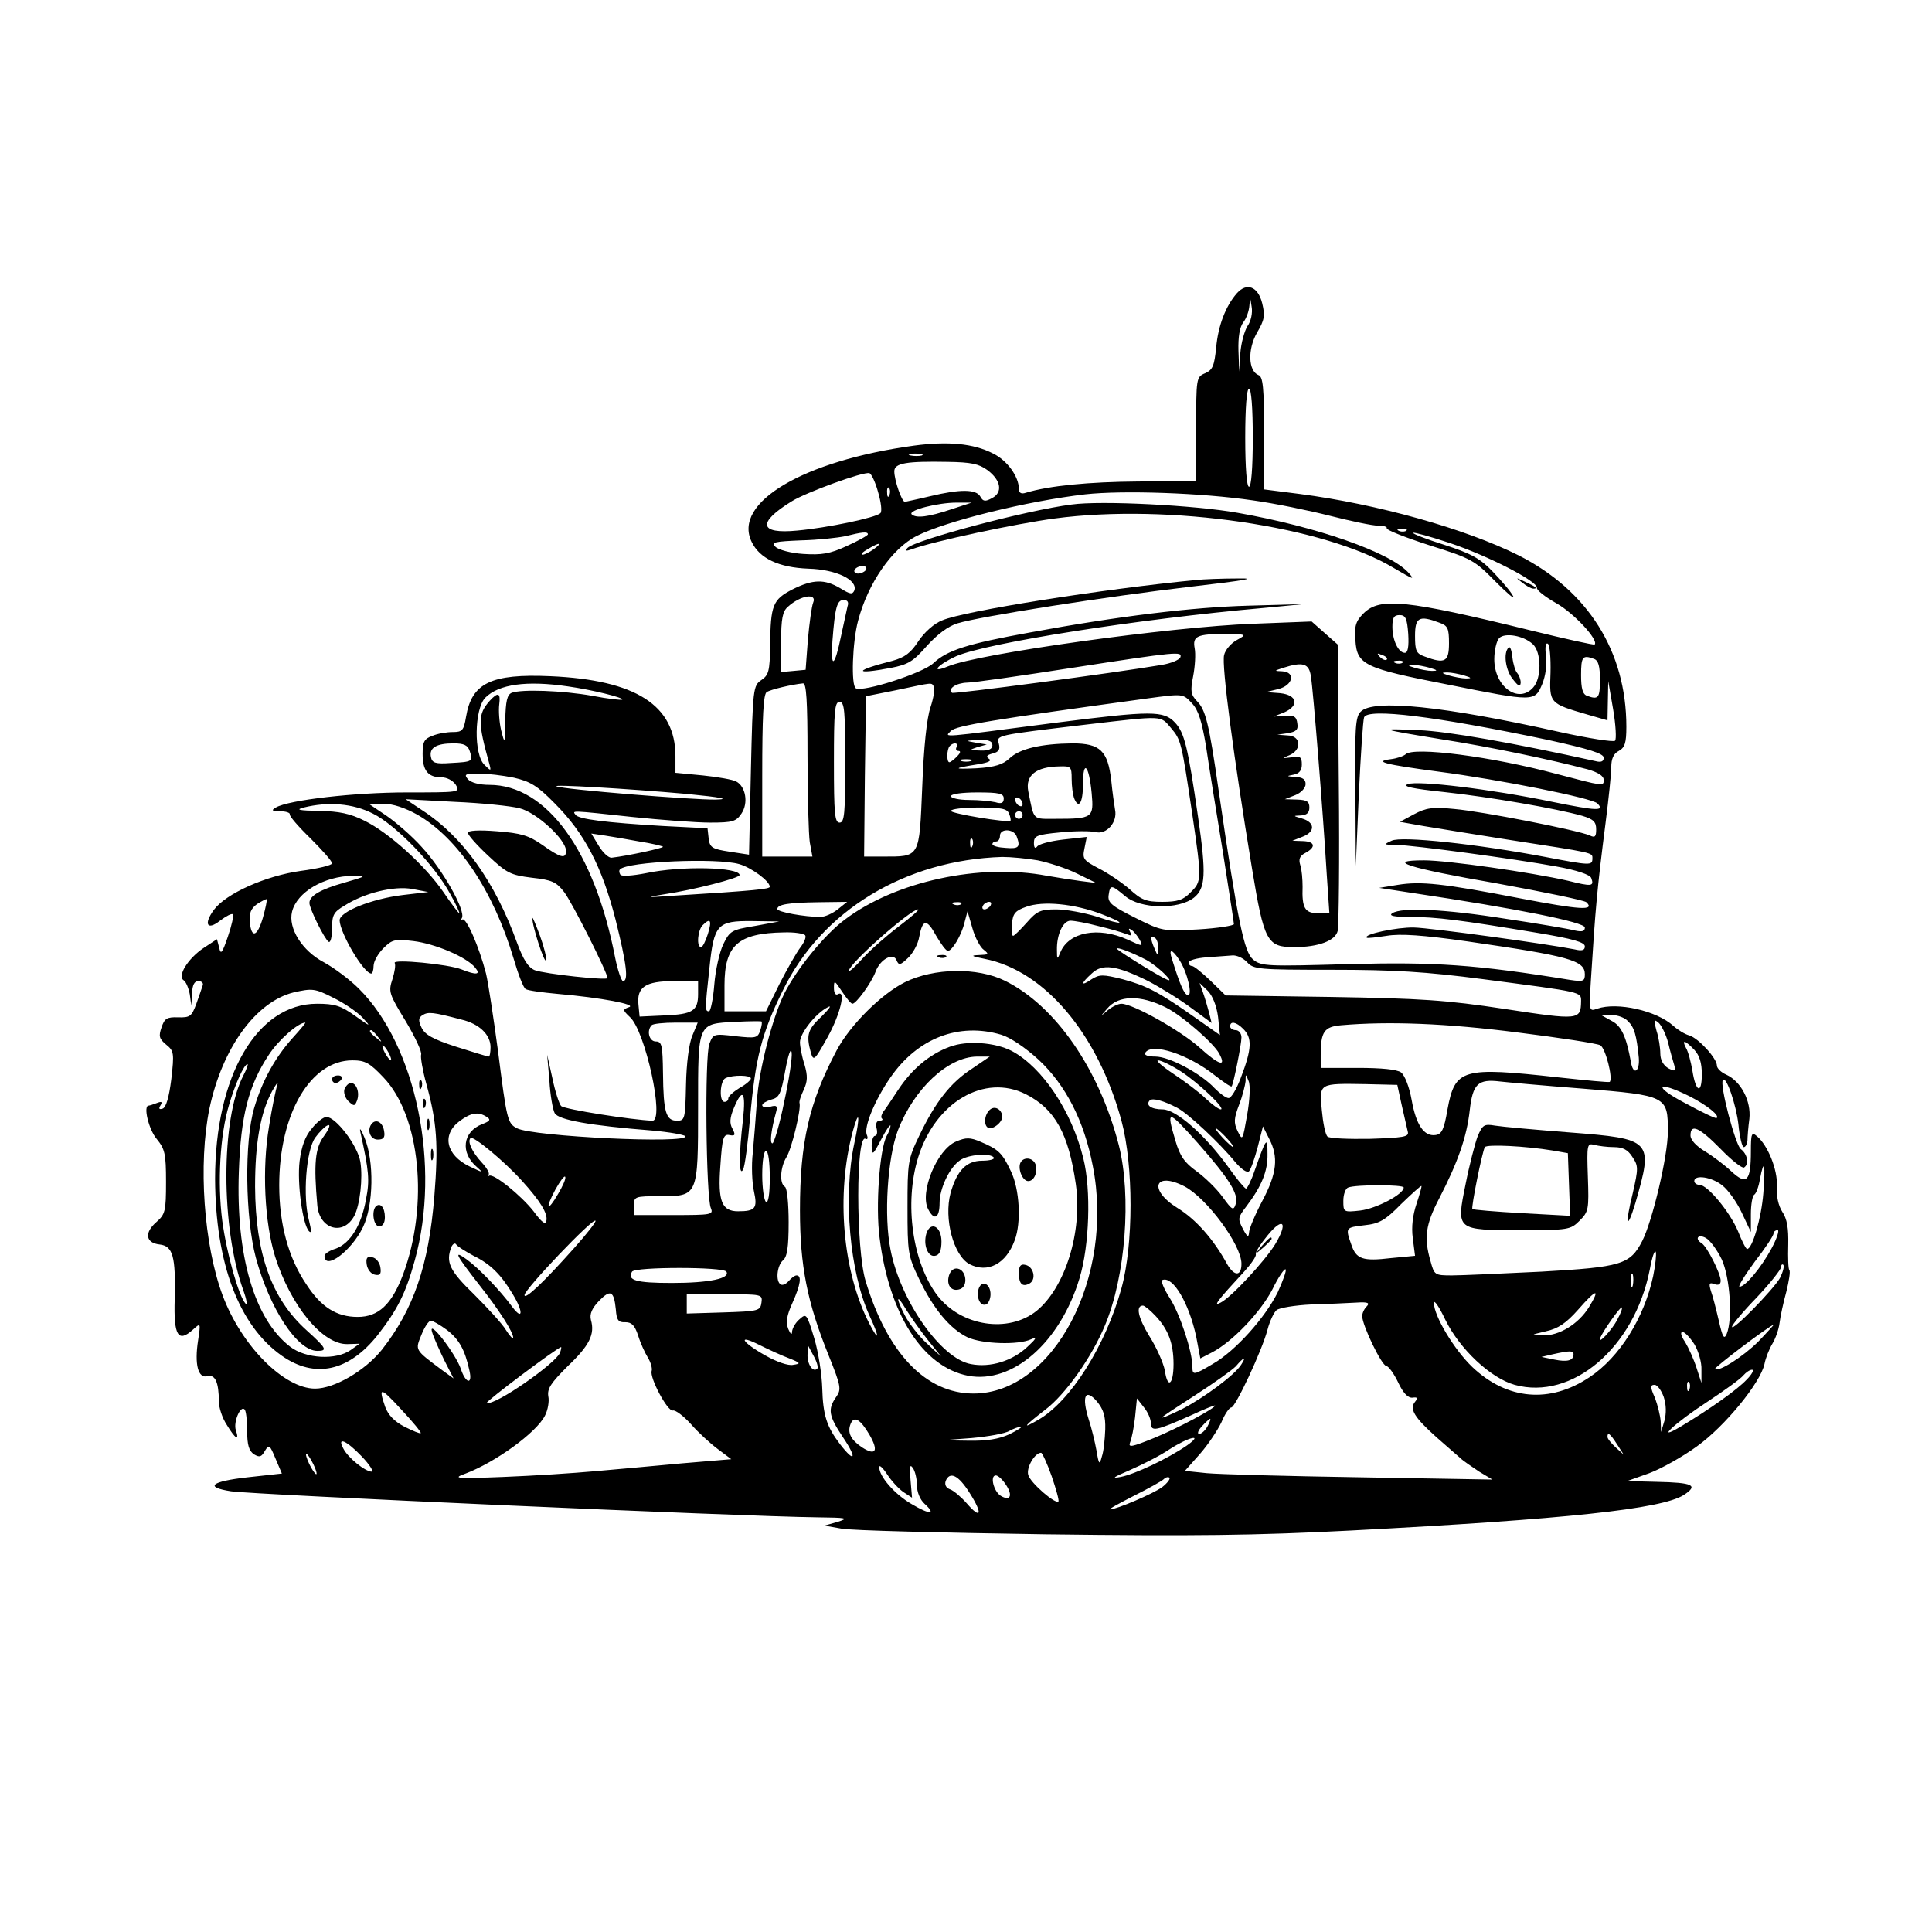 <?xml version="1.0" standalone="no"?>
<!DOCTYPE svg PUBLIC "-//W3C//DTD SVG 20010904//EN"
 "http://www.w3.org/TR/2001/REC-SVG-20010904/DTD/svg10.dtd">
<svg version="1.0" xmlns="http://www.w3.org/2000/svg"
 width="512pt" height="512pt" viewBox="0 0 512 512"
 preserveAspectRatio="xMidYMid meet">
<g transform="translate(0,512) scale(0.1,-0.1)"
fill="#000000" stroke="none">
<path d="M3278 4343 c-30 -34 -50 -87 -55 -144 -5 -48 -9 -59 -29 -68 -24 -10
-24 -13 -24 -148 l0 -138 -153 -1 c-132 -1 -236 -11 -299 -30 -12 -4 -18 0
-18 11 0 32 -31 75 -68 93 -52 27 -120 33 -210 21 -293 -40 -481 -151 -430
-255 21 -44 72 -68 150 -71 74 -2 132 -30 122 -58 -5 -11 -11 -10 -37 6 -42
25 -73 24 -127 -3 -52 -27 -58 -41 -59 -149 -1 -68 -4 -78 -23 -91 -22 -15
-23 -21 -28 -239 l-5 -224 -52 8 c-46 7 -52 11 -55 35 l-3 27 -118 6 c-151 9
-225 18 -232 30 -8 11 -16 12 150 -6 77 -8 170 -15 207 -15 60 0 69 3 83 24
19 28 11 72 -14 85 -9 5 -49 12 -88 16 l-73 7 0 44 c0 135 -105 202 -331 212
-158 7 -209 -18 -224 -108 -6 -36 -10 -40 -35 -40 -16 0 -40 -4 -54 -10 -22
-8 -26 -16 -26 -48 0 -44 14 -62 50 -62 14 0 30 -8 38 -20 12 -20 10 -20 -130
-20 -138 0 -313 -20 -347 -40 -13 -8 -11 -9 12 -10 15 0 26 -4 25 -8 -2 -4 23
-33 55 -64 31 -31 57 -60 57 -66 0 -5 -37 -14 -83 -20 -93 -13 -198 -60 -230
-103 -28 -38 -18 -56 16 -29 16 12 31 20 34 17 3 -3 -3 -30 -13 -59 -15 -44
-19 -49 -23 -30 l-6 23 -35 -23 c-42 -28 -71 -75 -53 -86 6 -4 13 -21 16 -37
l4 -30 2 33 c1 22 6 32 17 32 9 0 14 -6 11 -12 -2 -7 -10 -29 -17 -49 -12 -32
-16 -36 -48 -35 -30 1 -36 -3 -44 -27 -8 -23 -6 -30 12 -45 21 -17 22 -22 14
-92 -6 -48 -14 -75 -23 -78 -9 -3 -11 0 -6 8 6 10 4 12 -9 7 -10 -4 -20 -7
-22 -7 -15 0 0 -63 21 -88 22 -27 25 -39 25 -114 0 -78 -2 -86 -26 -107 -32
-28 -28 -55 9 -59 35 -4 43 -31 40 -145 -3 -97 9 -116 48 -81 21 19 21 19 14
-28 -10 -64 0 -102 25 -95 20 5 30 -16 30 -67 0 -16 9 -44 21 -62 23 -38 34
-44 24 -14 -7 21 12 66 23 55 4 -3 7 -29 7 -57 0 -38 5 -53 18 -62 15 -9 20
-7 29 9 11 18 13 16 28 -20 l17 -40 -91 -10 c-97 -11 -115 -26 -44 -37 59 -9
1360 -67 1551 -69 82 -1 88 -2 57 -12 l-35 -10 45 -8 c25 -5 268 -11 540 -15
396 -5 558 -3 810 10 573 30 823 57 882 94 40 26 25 33 -72 35 l-78 2 59 21
c32 12 89 44 126 71 74 53 168 168 179 218 3 16 13 41 21 54 8 13 17 38 19 55
2 17 10 54 18 83 7 28 11 54 8 57 -3 3 -4 33 -3 67 1 44 -3 69 -16 88 -10 16
-16 41 -14 68 2 43 -24 108 -53 132 -14 12 -16 7 -16 -40 0 -80 -11 -91 -52
-53 -18 17 -50 41 -70 53 -23 14 -38 30 -38 42 0 32 23 22 80 -36 29 -30 57
-52 62 -49 14 9 9 36 -9 49 -14 11 -57 173 -47 183 9 11 35 -66 41 -118 3 -33
10 -60 14 -60 5 0 9 8 10 18 0 9 2 35 5 57 5 47 -22 99 -61 117 -14 6 -25 17
-25 24 0 19 -48 72 -73 80 -12 3 -31 15 -42 25 -45 41 -149 64 -202 46 -22 -8
-22 -7 -17 75 12 191 16 238 39 418 8 63 15 129 15 147 0 22 6 36 20 43 16 9
20 21 20 64 0 200 -102 361 -285 454 -142 71 -374 136 -581 163 l-94 12 0 149
c0 122 -3 150 -15 154 -27 11 -29 68 -4 112 20 34 22 45 14 78 -11 45 -41 56
-67 27z m28 -87 c-8 -13 -17 -45 -19 -72 l-3 -49 -2 56 c-1 35 3 62 13 75 8
10 15 30 16 44 2 24 2 23 6 -3 3 -16 -2 -39 -11 -51z m14 -296 c0 -80 -4 -130
-10 -130 -6 0 -10 50 -10 130 0 80 4 130 10 130 6 0 10 -50 10 -130z m-877
-47 c-7 -2 -21 -2 -30 0 -10 3 -4 5 12 5 17 0 24 -2 18 -5z m174 -39 c36 -27
41 -59 12 -74 -18 -10 -24 -9 -31 4 -11 20 -54 20 -133 1 -33 -8 -63 -14 -67
-15 -8 0 -28 57 -28 81 0 22 33 27 142 25 61 -1 82 -5 105 -22z m-290 -58 c8
-27 11 -52 6 -56 -12 -12 -142 -39 -220 -46 -102 -10 -107 21 -14 78 37 23
190 79 205 74 5 -1 16 -24 23 -50z m30 -8 c-3 -8 -6 -5 -6 6 -1 11 2 17 5 13
3 -3 4 -12 1 -19z m963 -14 c58 -8 150 -27 205 -41 55 -14 112 -26 127 -26 15
0 25 -3 23 -7 -2 -4 48 -24 113 -45 112 -35 120 -40 175 -96 32 -32 53 -50 47
-39 -6 12 -30 40 -53 64 -34 36 -58 49 -129 72 -48 15 -86 30 -83 32 2 2 46
-10 97 -27 102 -34 234 -102 231 -119 -1 -6 22 -24 52 -41 46 -26 112 -97 101
-109 -2 -2 -78 15 -168 37 -334 82 -401 88 -444 46 -21 -21 -25 -33 -22 -72 4
-65 24 -74 244 -117 230 -46 231 -46 251 1 9 22 13 52 10 75 -3 23 -1 36 5 32
5 -3 8 -38 7 -77 -3 -81 -4 -81 99 -111 l52 -15 1 52 1 52 13 -75 c7 -41 9
-79 5 -83 -4 -4 -69 6 -146 23 -309 69 -495 88 -528 54 -14 -13 -16 -45 -14
-212 l1 -197 8 190 c5 104 11 196 14 204 10 25 188 3 488 -60 109 -24 147 -36
147 -47 0 -10 -7 -13 -22 -9 -217 48 -391 79 -468 82 -113 5 -106 3 65 -25
122 -19 285 -53 383 -79 27 -8 42 -17 42 -28 0 -17 0 -17 -125 16 -171 46
-379 73 -400 52 -6 -5 -23 -11 -40 -13 -46 -6 -15 -14 128 -33 161 -21 406
-70 420 -84 21 -21 -1 -20 -119 4 -164 34 -356 57 -383 47 -16 -6 11 -12 96
-21 121 -13 299 -44 366 -63 30 -9 37 -16 37 -36 0 -19 -3 -23 -17 -16 -32 14
-287 64 -358 70 -59 6 -76 3 -108 -14 l-37 -20 62 -11 c35 -6 135 -22 223 -36
232 -36 225 -34 225 -50 0 -19 -5 -19 -125 4 -180 34 -381 56 -407 43 -22 -10
-21 -11 12 -11 47 -1 313 -37 423 -57 56 -10 91 -22 94 -31 8 -22 2 -23 -62
-7 -97 22 -319 54 -381 54 -106 0 -44 -20 192 -61 126 -23 233 -45 238 -50 24
-23 -17 -20 -174 10 -207 40 -264 46 -326 36 l-49 -8 85 -13 c281 -42 460 -78
460 -92 0 -10 -7 -12 -26 -8 -14 4 -96 18 -183 31 -163 26 -276 31 -301 15
-11 -7 4 -10 48 -10 67 0 132 -8 335 -42 96 -16 127 -25 127 -36 0 -10 -7 -13
-27 -8 -70 14 -380 57 -426 58 -45 1 -135 -18 -125 -27 2 -2 26 1 53 5 36 6
96 2 215 -15 269 -39 310 -50 310 -87 0 -18 -4 -20 -38 -15 -252 41 -360 48
-587 42 -216 -6 -232 -6 -254 12 -24 20 -40 96 -91 445 -26 182 -35 217 -58
240 -16 17 -18 26 -10 66 5 26 7 59 4 74 -6 32 6 38 82 38 56 -1 57 -1 30 -16
-15 -8 -31 -26 -34 -40 -7 -26 25 -269 74 -566 32 -194 40 -208 112 -208 64 0
109 17 115 43 3 12 5 188 3 390 l-3 369 -34 30 -35 31 -155 -6 c-219 -8 -728
-79 -809 -113 -48 -20 -28 4 22 27 81 35 476 98 816 128 l105 10 -145 -4
c-150 -4 -347 -28 -580 -71 -166 -30 -220 -47 -257 -82 -28 -26 -186 -77 -205
-66 -13 8 -9 123 6 179 26 99 90 192 156 225 77 39 291 92 446 110 100 11 308
4 444 -16z m-800 -24 c-60 -20 -92 -24 -104 -13 -10 11 70 31 119 31 l40 0
-55 -18z m1207 -56 c-3 -3 -12 -4 -19 -1 -8 3 -5 6 6 6 11 1 17 -2 13 -5z
m-1427 -10 c0 -3 -25 -17 -56 -31 -45 -21 -67 -24 -115 -21 -33 2 -66 11 -74
19 -12 12 -3 14 68 17 45 1 98 7 117 11 44 11 60 13 60 5z m16 -39 c-11 -8
-25 -15 -30 -15 -6 1 0 7 14 15 32 19 40 18 16 0z m-21 -55 c-3 -5 -13 -10
-21 -10 -8 0 -12 5 -9 10 3 6 13 10 21 10 8 0 12 -4 9 -10z m-140 -87 c-4 -10
-10 -54 -14 -98 l-6 -80 -32 -3 -33 -3 0 79 c0 63 4 82 18 94 34 31 78 37 67
11z m91 -10 c-2 -10 -10 -45 -17 -78 -17 -83 -28 -90 -23 -14 7 90 12 109 30
109 10 0 14 -6 10 -17z m1486 -73 c2 -34 -1 -50 -9 -50 -17 0 -33 33 -33 69 0
24 4 31 19 31 16 0 20 -9 23 -50z m82 30 c23 -8 26 -15 26 -55 0 -49 -11 -55
-64 -35 -23 8 -26 15 -26 55 0 49 11 55 64 35z m248 -57 c23 -21 24 -90 1
-115 -39 -44 -103 2 -103 75 0 23 6 49 13 56 15 15 64 7 89 -16z m-934 -35
c-3 -7 -25 -16 -49 -20 -130 -22 -553 -78 -556 -74 -12 11 11 26 40 27 18 0
142 18 277 39 284 44 293 44 288 28z m547 -6 c-3 -3 -11 0 -18 7 -9 10 -8 11
6 5 10 -3 15 -9 12 -12z m549 2 c12 -4 16 -20 16 -55 0 -49 -4 -54 -34 -43
-12 4 -16 20 -16 55 0 49 4 54 34 43z m-507 -10 c-3 -3 -12 -4 -19 -1 -8 3 -5
6 6 6 11 1 17 -2 13 -5z m-243 -36 c6 -36 32 -358 42 -525 l7 -103 -31 0 c-34
0 -42 14 -40 70 0 19 -2 45 -6 57 -5 16 -2 25 14 33 28 15 25 30 -7 31 l-28 1
28 11 c33 13 32 38 -3 48 -24 7 -24 7 -2 8 15 1 22 7 22 21 0 16 -7 20 -32 21
l-33 1 28 11 c15 6 27 19 27 29 0 13 -8 18 -27 19 -24 2 -25 2 -5 6 15 3 22
11 22 27 0 20 -4 23 -27 19 -26 -3 -27 -3 -5 6 33 15 29 51 -5 52 l-28 2 28 4
c22 4 28 9 25 26 -2 18 -9 22 -33 20 l-30 -2 28 11 c41 18 35 46 -10 51 l-38
3 33 8 c39 10 46 45 10 47 -22 1 -22 1 2 9 53 17 69 12 74 -22z m316 22 c20
-6 21 -8 5 -8 -11 0 -31 4 -45 8 -20 6 -21 8 -5 8 11 0 31 -4 45 -8z m90 -20
c20 -6 21 -8 5 -8 -11 0 -31 4 -45 8 -20 6 -21 8 -5 8 11 0 31 -4 45 -8z
m-2375 -29 c64 -9 149 -30 144 -35 -2 -2 -38 2 -79 10 -79 14 -188 18 -214 8
-12 -5 -16 -22 -17 -73 -1 -64 -1 -65 -11 -26 -5 22 -7 52 -5 68 4 31 -3 34
-25 10 -32 -36 -32 -57 -1 -168 5 -19 4 -19 -13 -2 -29 27 -27 148 2 178 36
36 110 46 219 30z m635 -183 c0 -106 3 -210 6 -230 l7 -38 -67 0 -66 0 0 214
c0 158 3 217 12 222 11 7 66 20 96 23 9 1 12 -44 12 -191z m335 182 c3 -5 -1
-30 -9 -54 -10 -29 -18 -106 -22 -212 -8 -189 -5 -184 -105 -184 l-49 0 2 212
3 213 80 16 c100 21 93 21 100 9z m684 -44 c17 -18 26 -48 37 -113 7 -48 27
-173 44 -276 16 -103 30 -191 30 -196 0 -4 -43 -11 -95 -14 -94 -5 -95 -5
-167 31 -62 31 -73 40 -70 60 4 28 7 28 44 -3 40 -34 141 -36 182 -4 31 25 33
62 11 214 -27 186 -36 223 -61 250 -30 32 -62 32 -314 0 -316 -41 -297 -40
-280 -22 14 14 111 30 520 86 96 13 95 13 119 -13z m-919 -156 c0 -136 -2
-160 -15 -160 -13 0 -15 24 -15 160 0 136 2 160 15 160 13 0 15 -24 15 -160z
m863 91 c27 -32 28 -36 57 -231 25 -171 25 -176 -5 -205 -19 -20 -34 -25 -75
-25 -43 0 -55 5 -87 34 -21 18 -58 43 -82 55 -40 21 -43 25 -37 53 l6 30 -63
-7 c-34 -4 -65 -12 -69 -19 -5 -6 -8 -2 -8 10 0 19 7 22 69 28 38 4 80 4 94 1
29 -8 59 26 52 59 -2 12 -7 46 -10 77 -9 79 -29 99 -103 99 -83 -1 -140 -14
-167 -40 -17 -16 -38 -23 -87 -26 -65 -3 -63 0 6 11 25 4 35 9 27 14 -9 6 -6
10 9 14 17 4 21 11 17 26 -6 23 -11 22 233 51 205 24 195 24 223 -9z m-473
-46 c0 -10 -10 -15 -32 -14 -31 1 -31 1 -8 9 l25 7 -30 5 c-28 5 -27 5 8 7 27
1 37 -3 37 -14z m-1385 -16 c9 -27 7 -28 -50 -31 -41 -3 -50 0 -53 16 -5 24
14 36 60 36 28 0 38 -5 43 -21z m1290 11 c-3 -5 -1 -10 5 -10 7 0 5 -6 -4 -15
-8 -8 -17 -15 -20 -15 -8 0 -7 35 1 43 10 11 25 8 18 -3z m38 -37 c-7 -2 -19
-2 -25 0 -7 3 -2 5 12 5 14 0 19 -2 13 -5z m267 -47 c0 -19 3 -41 6 -50 12
-32 24 -15 24 36 0 67 16 51 23 -24 6 -65 3 -68 -95 -68 -63 0 -57 -6 -73 73
-8 42 20 65 83 66 30 1 32 -1 32 -33z m-1478 3 c43 -10 62 -21 108 -68 79 -79
125 -167 161 -307 30 -120 35 -164 20 -164 -4 0 -14 28 -21 63 -55 283 -182
457 -333 457 -27 0 -49 6 -57 15 -11 13 -7 15 28 15 23 0 65 -5 94 -11z m458
-43 c92 -9 116 -14 77 -15 -62 -1 -405 27 -422 35 -15 6 188 -6 345 -20z m840
-12 c0 -12 -6 -15 -22 -10 -13 3 -44 6 -70 6 -27 0 -48 5 -48 10 0 6 30 10 70
10 58 0 70 -3 70 -16z m50 -15 c0 -6 -4 -7 -10 -4 -5 3 -10 11 -10 16 0 6 5 7
10 4 6 -3 10 -11 10 -16z m-1333 -11 c45 -11 123 -83 123 -113 0 -22 -14 -19
-63 16 -36 25 -56 31 -120 36 -49 4 -77 2 -77 -4 0 -6 24 -33 54 -61 49 -46
59 -51 115 -58 54 -6 65 -11 86 -38 21 -27 115 -214 115 -228 0 -7 -167 11
-193 21 -17 7 -30 27 -47 73 -58 161 -144 281 -250 350 l-45 30 130 -7 c72 -3
149 -11 172 -17z m-389 -14 c61 -30 165 -138 205 -213 16 -28 26 -51 24 -51
-2 0 -21 25 -42 56 -49 71 -144 157 -209 189 -38 19 -67 25 -120 26 -54 1 -64
3 -41 9 64 16 130 11 183 -16z m118 -3 c108 -62 202 -203 255 -381 12 -41 26
-78 32 -81 5 -4 43 -9 86 -13 115 -10 209 -28 188 -35 -17 -6 -17 -8 2 -26 41
-36 93 -275 60 -275 -54 2 -233 30 -242 39 -5 5 -16 39 -23 73 l-14 63 6 -69
c2 -38 9 -77 14 -86 10 -18 94 -33 258 -46 45 -4 85 -11 88 -15 12 -21 -405
-1 -446 21 -25 13 -27 22 -50 203 -12 89 -26 182 -32 207 -18 70 -53 151 -63
143 -4 -5 -5 -2 -1 4 11 19 -51 129 -107 189 -26 29 -69 66 -94 83 l-46 31 39
0 c25 0 58 -11 90 -29z m1568 3 c4 -9 5 -18 4 -19 -8 -6 -158 19 -158 26 0 5
33 9 74 9 59 0 75 -3 80 -16z m36 -4 c0 -5 -4 -10 -10 -10 -5 0 -10 5 -10 10
0 6 5 10 10 10 6 0 10 -4 10 -10z m-16 -56 c11 -29 6 -34 -29 -31 -19 1 -35 5
-35 10 0 4 5 7 10 7 6 0 10 7 10 15 0 20 36 19 44 -1z m-1000 -14 c33 -5 61
-12 63 -14 3 -3 -92 -24 -136 -29 -8 -1 -23 13 -34 31 l-20 33 34 -5 c19 -3
61 -10 93 -16z m883 -12 c-3 -8 -6 -5 -6 6 -1 11 2 17 5 13 3 -3 4 -12 1 -19z
m173 -38 c29 -6 76 -21 104 -35 l51 -25 -40 5 c-22 3 -62 9 -90 14 -178 34
-403 -15 -536 -116 -53 -39 -127 -130 -160 -195 -31 -62 -68 -202 -73 -285 -3
-43 -8 -105 -11 -138 -4 -33 -2 -79 3 -102 10 -45 4 -53 -42 -53 -43 0 -54 26
-47 120 5 75 8 85 24 82 15 -3 17 0 8 17 -8 14 -7 29 4 55 23 55 32 43 24 -31
-11 -93 -11 -152 0 -133 5 8 13 71 19 140 14 156 30 221 87 336 103 211 324
345 581 353 23 0 65 -4 94 -9z m-791 -10 c32 -9 81 -45 81 -60 0 -6 -34 -10
-260 -24 -69 -5 -70 -4 -20 4 80 12 200 43 200 51 0 21 -155 25 -248 5 -36 -7
-65 -9 -68 -4 -3 5 -4 11 -1 14 20 21 257 31 316 14z m-1046 -49 c-64 -18 -93
-35 -93 -54 0 -15 40 -96 51 -103 5 -3 9 13 9 36 0 35 4 43 33 60 53 34 132
53 180 44 l42 -8 -68 -8 c-82 -10 -167 -44 -167 -67 1 -34 64 -141 84 -141 3
0 6 9 6 20 0 12 12 33 26 47 23 23 30 25 80 19 57 -7 140 -42 163 -70 16 -19
4 -21 -36 -5 -35 14 -183 28 -177 17 3 -5 0 -24 -6 -43 -11 -33 -9 -39 35
-111 25 -42 44 -82 41 -89 -2 -6 4 -42 14 -78 28 -101 32 -161 21 -298 -15
-183 -55 -299 -139 -406 -45 -56 -126 -103 -177 -103 -82 0 -195 113 -245 247
-50 134 -65 349 -35 495 34 161 123 283 223 308 49 11 56 11 105 -14 29 -14
64 -38 78 -53 23 -25 22 -25 -20 5 -38 27 -54 32 -101 32 -159 0 -270 -191
-270 -464 1 -224 63 -389 177 -469 87 -61 177 -42 254 55 52 67 74 110 98 197
70 251 4 570 -148 721 -25 25 -67 56 -93 70 -57 30 -95 90 -84 134 13 52 85
94 161 95 38 0 37 -1 -22 -18z m-216 -92 c-15 -52 -31 -57 -35 -12 -2 23 3 35
19 47 13 8 24 14 26 13 1 -2 -3 -23 -10 -48z m1523 21 c-14 -11 -34 -20 -46
-20 -41 0 -114 13 -114 21 0 12 29 17 110 18 l75 1 -25 -20z m327 14 c-3 -3
-12 -4 -19 -1 -8 3 -5 6 6 6 11 1 17 -2 13 -5z m78 -4 c-3 -5 -11 -10 -16 -10
-6 0 -7 5 -4 10 3 6 11 10 16 10 6 0 7 -4 4 -10z m293 -22 c71 -27 62 -32 -12
-7 -33 10 -80 19 -107 19 -41 0 -51 -4 -78 -35 -17 -19 -33 -35 -36 -35 -4 0
-5 15 -3 33 2 26 9 34 38 44 44 16 126 8 198 -19z m-536 -33 c-33 -25 -76 -63
-96 -85 -20 -22 -36 -37 -36 -32 0 18 163 162 183 162 5 0 -18 -20 -51 -45z
m225 -62 c15 -12 13 -13 -13 -14 -23 -1 -20 -3 15 -10 159 -31 300 -198 363
-429 32 -119 32 -328 0 -444 -42 -152 -135 -300 -221 -349 -45 -26 -38 -17 19
27 54 41 123 139 158 223 55 130 71 344 37 478 -52 202 -168 370 -302 436 -73
36 -188 34 -265 -4 -62 -31 -145 -113 -181 -181 -73 -138 -97 -244 -97 -423 0
-147 19 -244 76 -385 33 -82 34 -90 20 -110 -23 -33 -20 -50 18 -107 38 -56
32 -70 -8 -18 -35 46 -45 76 -47 149 -1 35 -10 94 -21 131 -20 66 -21 67 -39
51 -11 -9 -19 -24 -20 -33 0 -10 -4 -7 -10 7 -7 18 -4 36 11 69 22 49 25 73
11 73 -5 0 -14 -7 -21 -15 -7 -8 -16 -12 -21 -9 -14 8 -10 50 6 64 11 9 15 34
15 101 0 48 -4 91 -10 94 -15 9 -12 52 4 78 14 22 39 126 35 143 -2 5 4 21 11
36 10 22 11 36 2 67 -7 21 -12 48 -12 59 0 24 42 77 74 93 11 6 4 -4 -16 -24
-38 -35 -42 -50 -29 -97 7 -23 10 -20 44 41 34 61 50 128 27 114 -6 -3 -10 4
-10 17 0 21 2 20 21 -9 12 -18 24 -33 28 -33 10 0 50 55 61 84 12 34 48 53 56
31 6 -14 10 -13 30 6 13 12 27 37 30 56 9 48 20 49 45 3 13 -22 26 -40 31 -40
11 0 36 41 44 75 l8 30 13 -45 c7 -25 21 -51 30 -57z m-731 42 c-6 -19 -14
-35 -18 -35 -13 0 -9 45 4 58 21 21 25 13 14 -23z m124 21 c-61 -10 -66 -13
-83 -48 -10 -20 -21 -69 -24 -107 -3 -39 -10 -71 -14 -71 -11 0 -11 4 1 114
12 117 21 126 114 125 l71 -1 -65 -12z m910 0 c30 -7 64 -17 74 -21 15 -6 17
-5 11 5 -5 9 -4 11 3 6 7 -4 16 -16 22 -26 10 -19 9 -19 -32 0 -78 35 -156 20
-178 -34 -8 -20 -9 -19 -9 6 -1 41 16 78 36 78 10 0 43 -6 73 -14z m-776 -25
c3 -5 -3 -19 -13 -32 -10 -13 -35 -57 -55 -96 l-36 -73 -55 0 -55 0 0 69 c0
106 36 138 157 140 28 1 54 -3 57 -8z m935 -34 c0 -21 -1 -21 -9 -2 -12 28
-12 37 0 30 6 -3 10 -16 9 -28z m-31 -31 c15 -8 38 -26 52 -41 20 -21 9 -17
-53 20 -42 26 -77 48 -77 51 0 5 42 -11 78 -30z m88 -1 c21 -32 36 -97 21 -92
-9 3 -20 27 -41 95 -10 29 0 28 20 -3z m179 -5 c17 -19 31 -20 225 -20 163 0
248 -5 401 -25 266 -35 259 -33 259 -59 -1 -49 -5 -50 -201 -20 -158 24 -223
28 -462 32 l-279 4 -40 39 c-22 21 -44 39 -49 39 -5 0 -9 4 -9 9 0 6 21 12 48
14 26 2 56 4 68 5 11 1 29 -7 39 -18z m-262 -50 c34 -18 86 -50 115 -72 l53
-39 -7 28 c-4 15 -11 39 -16 53 l-9 25 22 -21 c13 -14 23 -39 27 -69 l5 -48
-64 45 c-99 70 -131 86 -194 103 -52 13 -61 13 -82 0 -29 -20 -30 -12 0 15 28
27 65 22 150 -20z m-1193 -34 c0 -45 -14 -54 -90 -57 l-65 -3 -3 31 c-5 47 18
63 94 63 l64 0 0 -34z m1240 -36 c42 -21 126 -94 141 -122 20 -37 0 -31 -51
15 -51 46 -178 117 -208 117 -9 0 -25 -8 -36 -17 -21 -18 -21 -18 -2 4 30 36
88 37 156 3z m-1867 -32 c47 -11 77 -40 77 -73 0 -14 -2 -25 -5 -25 -3 0 -42
12 -86 26 -62 20 -83 32 -92 51 -9 19 -8 26 3 33 15 9 27 8 103 -12z m3091 -4
c17 -16 23 -37 29 -97 3 -38 -15 -48 -21 -11 -12 66 -25 95 -50 108 l-27 15
27 1 c15 0 34 -7 42 -16z m-2299 -24 c-7 -21 -11 -22 -66 -16 -58 7 -59 6 -69
-20 -13 -32 -9 -410 4 -436 7 -17 0 -18 -98 -18 l-106 0 0 25 c0 24 2 25 69
25 101 0 101 -1 101 236 0 225 -2 221 100 226 36 2 67 2 68 1 2 -1 1 -11 -3
-23z m2406 -34 c5 -22 13 -49 16 -59 4 -16 2 -17 -16 -8 -13 8 -21 22 -21 39
0 15 -4 42 -10 60 -8 29 -7 32 5 22 8 -7 20 -31 26 -54z m-3644 15 c-48 -53
-82 -115 -103 -186 -27 -89 -24 -293 4 -398 37 -136 110 -247 163 -247 28 0
24 7 -29 55 -93 84 -135 203 -136 380 0 116 14 197 46 255 11 19 16 26 13 15
-4 -11 -14 -60 -22 -110 -19 -112 -12 -254 16 -345 41 -130 126 -234 192 -232
l32 1 -24 -17 c-39 -27 -118 -23 -160 9 -95 73 -144 241 -136 464 5 148 26
229 79 309 25 39 78 86 97 86 2 0 -12 -17 -32 -39z m1058 5 c-9 -20 -16 -75
-17 -130 -2 -92 -3 -96 -24 -96 -29 0 -36 22 -37 126 -1 74 -3 84 -19 84 -18
0 -25 29 -11 43 3 4 32 7 64 7 l58 0 -14 -34z m1459 18 c25 -24 24 -53 -6
-131 -11 -29 -25 -53 -32 -53 -7 0 -23 12 -37 26 -36 39 -120 84 -157 84 -20
0 -31 4 -27 10 17 28 115 -4 186 -61 22 -17 41 -30 43 -28 5 7 26 111 26 130
0 10 -7 19 -15 19 -8 0 -15 5 -15 10 0 15 16 12 34 -6z m727 -10 c112 -14 210
-29 220 -34 14 -8 34 -88 25 -97 -2 -2 -63 4 -137 12 -254 28 -273 23 -293
-85 -9 -53 -15 -66 -32 -68 -30 -4 -51 26 -63 93 -6 34 -18 65 -28 73 -11 8
-52 12 -115 12 l-98 0 0 33 c0 63 9 76 54 80 126 11 280 5 467 -19z m-3020
-11 c13 -16 12 -17 -3 -4 -17 13 -22 21 -14 21 2 0 10 -8 17 -17z m1652 5 c24
-7 64 -34 99 -66 72 -67 121 -162 144 -282 58 -294 -104 -603 -316 -603 -126
0 -228 106 -286 298 -26 86 -26 393 0 377 5 -3 7 2 3 11 -8 21 22 93 63 152
72 104 181 146 293 113z m1837 -40 c14 -15 20 -35 20 -65 0 -54 -16 -48 -25
10 -4 23 -11 50 -17 60 -12 23 -3 21 22 -5z m-3460 -8 c6 -11 8 -20 6 -20 -3
0 -10 9 -16 20 -6 11 -8 20 -6 20 3 0 10 -9 16 -20z m1048 -131 c-12 -60 -27
-109 -31 -109 -8 0 -3 37 10 84 4 15 1 18 -16 13 -11 -3 -21 -1 -21 4 0 5 11
11 24 15 21 5 26 15 37 77 8 43 15 62 17 48 2 -13 -7 -73 -20 -132z m-1062 66
c98 -102 121 -338 52 -523 -30 -79 -65 -112 -120 -112 -56 0 -97 26 -136 86
-48 71 -72 160 -72 263 0 190 83 331 194 331 34 0 46 -7 82 -45z m2113 16 c48
-31 121 -101 106 -101 -5 0 -23 13 -40 29 -16 16 -55 45 -85 65 -30 20 -48 36
-41 36 8 0 35 -13 60 -29z m-2484 -11 c-60 -115 -60 -404 0 -570 9 -25 11 -40
6 -35 -18 19 -50 131 -62 220 -13 101 -6 228 18 307 16 55 40 108 49 108 2 0
-2 -13 -11 -30z m1345 -8 c0 -4 -13 -16 -30 -25 -16 -10 -30 -22 -30 -28 0 -5
-4 -9 -10 -9 -15 0 -12 57 3 63 20 9 67 8 67 -1z m1315 -97 c-12 -68 -12 -69
-25 -43 -11 23 -10 34 4 71 9 23 16 52 17 62 0 20 0 20 8 0 5 -11 3 -51 -4
-90z m890 70 c223 -18 225 -20 225 -114 0 -65 -41 -237 -68 -290 -32 -62 -55
-69 -267 -81 -105 -5 -211 -10 -237 -10 -46 0 -47 1 -57 38 -18 62 -13 97 23
166 49 95 73 162 81 234 8 70 22 83 80 76 17 -2 116 -11 220 -19z m-480 -45
c7 -30 14 -62 16 -70 3 -13 -13 -15 -100 -18 -57 -1 -108 1 -113 6 -6 6 -12
37 -15 70 -7 72 -8 71 116 69 l84 -2 12 -55z m762 25 c47 -24 82 -52 72 -58
-2 -2 -40 16 -84 40 -86 45 -75 61 12 18z m-1357 -31 c29 -15 113 -94 153
-143 17 -20 32 -30 37 -25 5 5 15 34 23 64 l14 55 16 -32 c26 -49 21 -93 -18
-166 -19 -36 -35 -74 -35 -84 -1 -13 -5 -11 -16 10 -14 27 -14 30 9 60 41 54
57 94 56 139 0 47 -3 44 -34 -44 -9 -27 -20 -48 -23 -48 -4 1 -25 26 -46 56
-62 86 -139 154 -175 154 -30 0 -46 11 -34 24 8 7 37 -1 73 -20z m-1830 -24
c11 -7 9 -11 -12 -19 -52 -20 -59 -76 -14 -114 18 -16 16 -15 -20 2 -62 30
-74 84 -26 120 30 22 49 26 72 11z m974 -70 c-30 -141 -12 -342 40 -456 27
-58 27 -74 0 -22 -71 138 -89 342 -44 510 17 62 20 41 4 -32z m911 0 c81 -92
108 -134 100 -160 -6 -19 -9 -18 -35 18 -16 22 -47 52 -69 68 -32 23 -44 40
-56 81 -25 84 -21 84 60 -7z m75 15 c13 -14 21 -25 18 -25 -2 0 -15 11 -28 25
-13 14 -21 25 -18 25 2 0 15 -11 28 -25z m-1867 -114 c49 -54 69 -87 65 -106
-2 -12 -12 -5 -34 25 -33 42 -107 102 -118 94 -3 -2 -4 -1 -1 3 3 4 -5 18 -18
32 -26 28 -39 56 -30 65 7 7 89 -61 136 -113z m657 8 c0 -44 -4 -68 -10 -64
-5 3 -10 35 -10 71 0 36 4 64 10 64 6 0 10 -30 10 -71z m2633 -41 c-5 -65 -29
-148 -43 -148 -3 0 -14 21 -24 47 -22 52 -81 123 -102 123 -8 0 -14 5 -14 10
0 18 47 11 75 -12 15 -12 38 -44 51 -72 l24 -51 0 47 c0 26 4 49 9 52 5 3 12
22 15 41 11 58 15 40 9 -37z m-3194 -2 c-29 -50 -35 -40 -7 12 13 23 24 38 26
33 2 -5 -7 -25 -19 -45z m1660 20 c59 -31 151 -155 151 -205 0 -34 -19 -34
-38 -1 -36 66 -83 119 -132 149 -77 48 -61 98 19 57z m581 -3 c0 -18 -73 -56
-115 -61 -45 -5 -45 -4 -45 26 0 17 6 33 13 35 20 8 147 8 147 0z m34 -43
c-10 -30 -14 -61 -10 -91 l6 -47 -63 -6 c-76 -9 -93 -3 -106 36 -16 45 -15 45
35 51 39 4 55 13 97 56 28 27 52 49 54 48 1 -2 -5 -23 -13 -47z m-2232 -117
c-82 -92 -132 -139 -132 -125 0 15 181 205 188 197 3 -2 -23 -35 -56 -72z
m1857 9 c-28 -45 -116 -140 -144 -154 -22 -12 -9 5 63 83 18 20 32 40 30 45
-2 5 13 28 32 51 41 50 54 33 19 -25z m1316 -10 c-28 -52 -70 -102 -85 -102
-5 0 13 29 40 66 28 36 50 69 50 75 0 5 5 9 11 9 5 0 -2 -22 -16 -48z m-132
-30 c22 -49 29 -157 13 -197 -7 -16 -11 -9 -21 35 -7 30 -16 66 -21 79 -6 20
-4 23 9 18 11 -4 17 -1 17 9 0 19 -36 90 -50 99 -20 12 -10 26 11 14 11 -6 30
-32 42 -57z m-3308 10 c45 -22 73 -50 104 -102 28 -46 27 -71 -1 -34 -33 45
-90 104 -122 127 -35 25 -29 13 34 -68 53 -67 90 -125 90 -140 0 -5 -9 4 -19
20 -10 17 -49 59 -85 95 -65 63 -75 85 -60 125 4 9 10 12 13 7 3 -5 24 -18 46
-30z m3126 -54 c-24 -111 -89 -215 -169 -268 -105 -70 -218 -60 -310 27 -49
47 -102 136 -102 170 0 10 14 -10 30 -44 38 -78 120 -155 184 -173 152 -42
317 98 358 305 6 33 13 54 16 47 2 -6 -1 -35 -7 -64z m336 -5 c-17 -30 -127
-143 -127 -129 0 5 29 40 65 77 36 38 65 75 65 81 0 6 3 9 6 6 3 -4 -1 -19 -9
-35z m-2792 17 c11 -18 -45 -30 -145 -30 -94 0 -119 7 -105 30 8 13 242 13
250 0z m1461 -55 c-34 -68 -112 -155 -171 -189 -52 -31 -55 -31 -55 -8 0 40
-33 140 -60 182 -16 25 -25 47 -19 48 28 10 70 -62 89 -150 l11 -58 31 16 c54
28 129 107 160 167 16 33 32 56 35 53 3 -3 -7 -30 -21 -61z m941 18 c-3 -10
-5 -4 -5 12 0 17 2 24 5 18 2 -7 2 -21 0 -30z m-2695 -63 c2 -29 7 -35 25 -34
17 0 25 -8 34 -35 6 -20 18 -46 26 -59 8 -13 12 -29 10 -35 -6 -18 42 -108 56
-105 7 2 29 -15 48 -36 19 -22 51 -51 71 -66 l36 -27 -131 -11 c-73 -7 -177
-16 -232 -21 -55 -5 -163 -12 -240 -15 -129 -5 -137 -4 -101 9 79 30 187 108
210 153 8 15 12 39 9 52 -3 20 7 35 51 79 58 55 73 85 62 123 -4 16 3 31 21
50 31 32 40 27 45 -22z m2579 6 c-28 -45 -79 -76 -122 -75 -34 1 -34 1 8 11
32 7 53 21 85 57 49 56 60 58 29 7z m-2193 12 c-3 -22 -8 -23 -100 -26 l-98
-3 0 26 0 25 101 0 c98 0 100 0 97 -22z m1604 -10 c-7 -7 -12 -18 -12 -26 0
-24 52 -132 64 -132 6 -1 20 -20 31 -43 13 -28 26 -42 38 -41 14 2 15 -1 7
-11 -16 -19 -1 -42 57 -94 26 -23 55 -48 63 -55 8 -8 31 -23 50 -36 l35 -21
-350 6 c-192 3 -376 8 -407 11 l-58 6 40 45 c22 25 47 63 57 84 9 22 21 39 26
39 11 0 82 152 96 206 6 23 17 46 24 52 7 6 49 13 92 15 44 1 98 4 120 5 30 2
36 -1 27 -10z m-560 -25 c34 -36 48 -73 48 -128 0 -55 -16 -67 -23 -17 -4 20
-22 61 -41 91 -30 49 -37 81 -17 81 4 0 19 -12 33 -27z m1224 -10 c-14 -28
-54 -70 -45 -48 8 19 54 84 57 80 2 -2 -3 -16 -12 -32z m-3101 -28 c32 -25 47
-52 59 -107 9 -39 -10 -35 -23 5 -14 40 -87 135 -76 97 4 -14 19 -47 32 -74
l25 -49 -29 21 c-75 56 -73 53 -56 95 8 20 19 37 25 37 5 0 24 -11 43 -25z
m3475 -30 c-40 -40 -106 -82 -115 -73 -4 3 144 115 155 117 2 1 -16 -19 -40
-44z m-170 -7 c11 -18 20 -49 19 -68 l0 -35 -13 40 c-7 22 -21 53 -30 68 -11
16 -14 27 -7 27 6 0 20 -15 31 -32z m-2398 -38 c30 -12 31 -14 10 -17 -13 -3
-44 8 -74 25 -64 36 -75 58 -14 27 24 -12 59 -28 78 -35z m-608 15 c-12 -29
-173 -141 -194 -133 -6 2 187 147 197 148 1 0 0 -7 -3 -15z m682 -42 c-11 -11
-26 10 -26 35 l1 27 15 -28 c9 -16 13 -31 10 -34z m2004 38 c0 -17 -17 -21
-51 -14 l-34 7 30 7 c45 10 55 10 55 0z m-881 -28 c-17 -27 -98 -87 -156 -117
-29 -14 -53 -25 -53 -22 0 2 40 28 88 59 48 31 96 65 107 76 22 26 29 27 14 4z
m1340 -39 c-24 -26 -97 -78 -174 -124 -72 -43 -18 8 71 66 44 29 87 60 94 69
7 8 17 15 23 15 6 0 0 -12 -14 -26z m-152 -26 c-3 -8 -6 -5 -6 6 -1 11 2 17 5
13 3 -3 4 -12 1 -19z m-68 -20 c7 -21 7 -44 2 -63 l-9 -30 -1 28 c-1 15 -8 43
-15 62 -13 29 -13 35 -1 35 7 0 18 -15 24 -32z m-3294 -96 c-2 -2 -21 6 -43
17 -27 14 -43 31 -51 52 -19 55 -13 54 43 -7 30 -32 53 -60 51 -62z m1814 10
c-1 -26 -4 -58 -9 -72 -6 -23 -8 -22 -14 15 -4 22 -13 60 -21 84 -19 61 -9 83
22 47 17 -21 23 -38 22 -74z m121 16 c0 -23 14 -20 108 22 34 16 62 27 62 25
0 -7 -96 -59 -162 -86 -59 -24 -69 -26 -63 -11 4 9 10 39 13 66 l5 50 18 -23
c11 -13 19 -32 19 -43z m-746 -30 c25 -43 17 -57 -19 -34 -30 20 -40 39 -31
62 9 23 26 13 50 -28z m896 22 c-6 -11 -16 -20 -22 -20 -6 0 -3 9 7 20 10 11
20 20 22 20 2 0 -1 -9 -7 -20z m-525 -21 c-29 -13 -60 -18 -110 -17 l-70 1 80
6 c44 4 89 12 100 19 11 6 25 11 30 11 6 0 -8 -9 -30 -20z m1610 -26 l18 -28
-21 19 c-12 11 -22 23 -22 28 0 14 7 9 25 -19z m-1140 -4 c-51 -35 -138 -76
-175 -83 -26 -5 -20 -1 24 18 32 14 80 38 105 55 51 33 93 43 46 10z m-2186
-29 c21 -22 32 -40 26 -40 -17 0 -63 37 -75 61 -18 33 8 22 49 -21z m-120 -45
c0 -5 -6 1 -14 15 -8 14 -14 30 -14 35 0 6 6 -1 14 -15 8 -14 14 -29 14 -35z
m1948 -7 c12 -35 20 -64 18 -67 -8 -8 -74 49 -80 70 -6 19 17 59 34 59 3 0 16
-28 28 -62z m-393 -42 l23 -15 -4 47 c-3 35 -2 43 6 32 6 -8 11 -29 11 -46 0
-18 8 -38 20 -49 32 -29 15 -30 -34 -1 -45 26 -86 73 -86 98 0 7 9 -1 21 -19
11 -17 30 -38 43 -47z m176 -3 c35 -55 30 -71 -8 -27 -15 17 -35 34 -44 37
-11 4 -15 12 -12 22 11 27 34 16 64 -32z m96 22 c19 -29 11 -44 -14 -29 -19
12 -29 54 -13 54 6 0 18 -11 27 -25z m414 -6 c-23 -17 -121 -59 -138 -59 -4 1
24 16 63 36 38 19 74 39 79 44 5 5 12 7 15 4 3 -3 -5 -14 -19 -25z"/>
<path d="M2840 3783 c-119 -15 -415 -94 -435 -115 -7 -8 -4 -9 10 -4 60 22
276 68 380 82 301 40 715 -20 900 -132 51 -30 56 -32 37 -11 -50 54 -242 121
-452 158 -111 20 -362 33 -440 22z"/>
<path d="M3170 3583 c-248 -24 -615 -82 -673 -107 -21 -8 -47 -31 -63 -55 -20
-31 -36 -43 -68 -52 -103 -26 -106 -38 -5 -19 46 9 59 17 95 58 28 31 56 52
81 60 62 19 402 72 617 97 146 17 181 23 126 22 -41 0 -91 -2 -110 -4z"/>
<path d="M4034 3576 c11 -9 24 -16 30 -16 12 0 7 5 -24 19 -24 11 -24 11 -6
-3z"/>
<path d="M3998 3404 c-15 -14 -8 -62 12 -85 14 -18 19 -20 20 -8 0 8 -4 19 -9
25 -5 5 -11 24 -13 42 -2 19 -6 30 -10 26z"/>
<path d="M1411 2687 c-2 -17 32 -122 36 -112 2 6 -5 35 -16 65 -11 30 -20 51
-20 47z"/>
<path d="M1111 2244 c0 -11 3 -14 6 -6 3 7 2 16 -1 19 -3 4 -6 -2 -5 -13z"/>
<path d="M1121 2194 c0 -11 3 -14 6 -6 3 7 2 16 -1 19 -3 4 -6 -2 -5 -13z"/>
<path d="M1132 2140 c0 -14 2 -19 5 -12 2 6 2 18 0 25 -3 6 -5 1 -5 -13z"/>
<path d="M1142 2060 c0 -14 2 -19 5 -12 2 6 2 18 0 25 -3 6 -5 1 -5 -13z"/>
<path d="M2488 2583 c7 -3 16 -2 19 1 4 3 -2 6 -13 5 -11 0 -14 -3 -6 -6z"/>
<path d="M2517 2346 c-54 -20 -100 -59 -136 -113 -17 -26 -35 -53 -40 -59 -5
-7 -7 -15 -4 -18 4 -3 1 -6 -6 -6 -8 0 -11 -8 -8 -20 3 -11 1 -20 -4 -20 -5 0
-9 -12 -9 -27 1 -26 3 -25 25 17 13 25 24 41 25 37 0 -5 -4 -17 -10 -27 -19
-35 -30 -188 -19 -270 25 -203 115 -343 235 -366 118 -22 244 89 295 259 26
86 31 233 10 317 -31 126 -109 242 -190 285 -45 23 -119 28 -164 11z m59 -58
c-57 -37 -97 -88 -140 -178 -30 -62 -31 -71 -31 -190 0 -119 1 -128 31 -190
37 -78 82 -132 128 -154 39 -18 136 -21 169 -5 16 7 13 1 -10 -20 -40 -38 -99
-56 -150 -46 -79 14 -187 168 -213 303 -18 89 -8 242 19 315 43 112 133 196
210 197 l34 0 -47 -32z m143 -68 c77 -39 113 -105 132 -238 18 -126 -28 -274
-104 -336 -75 -60 -200 -41 -263 41 -66 87 -88 244 -51 365 45 147 176 224
286 168z m-261 -650 l36 -45 -38 35 c-21 19 -46 52 -57 72 -26 50 -24 62 2 18
12 -19 37 -55 57 -80z"/>
<path d="M2622 2178 c-16 -16 -15 -48 2 -48 7 0 19 7 26 16 18 21 -9 51 -28
32z"/>
<path d="M2534 2095 c-51 -21 -98 -136 -74 -180 16 -31 30 -23 30 17 0 38 26
94 54 113 22 16 82 20 90 7 2 -4 -11 -8 -31 -8 -42 0 -67 -26 -84 -86 -18 -68
8 -165 50 -188 48 -25 97 0 120 63 18 47 13 136 -10 183 -23 49 -33 58 -80 78
-28 12 -39 12 -65 1z"/>
<path d="M2705 2040 c-9 -15 4 -50 20 -50 16 0 26 25 19 45 -7 17 -30 20 -39
5z"/>
<path d="M2455 1851 c-9 -30 4 -63 23 -59 12 2 17 14 17 38 0 40 -29 55 -40
21z"/>
<path d="M2700 1746 c0 -29 10 -38 29 -27 18 11 10 45 -12 49 -12 3 -17 -3
-17 -22z"/>
<path d="M2515 1740 c-8 -26 7 -45 30 -36 21 8 16 50 -7 54 -10 2 -19 -5 -23
-18z"/>
<path d="M2594 1706 c-8 -22 3 -49 19 -43 6 2 12 14 12 27 0 27 -22 39 -31 16z"/>
<path d="M880 2260 c0 -5 4 -10 9 -10 6 0 13 5 16 10 3 6 -1 10 -9 10 -9 0
-16 -4 -16 -10z"/>
<path d="M913 2234 c-3 -8 1 -23 10 -32 15 -14 17 -14 23 1 8 21 -1 47 -16 47
-6 0 -13 -7 -17 -16z"/>
<path d="M827 2130 c-18 -20 -28 -48 -33 -87 -7 -59 8 -169 25 -186 7 -7 6 4
0 28 -17 62 -8 188 17 221 11 15 26 30 33 32 8 3 3 -10 -10 -28 -24 -32 -28
-73 -18 -185 6 -63 69 -81 98 -27 15 29 23 100 16 143 -7 43 -65 119 -90 119
-7 0 -25 -13 -38 -30z"/>
<path d="M987 2144 c-16 -16 -7 -44 14 -44 15 0 20 5 17 22 -3 22 -19 33 -31
22z"/>
<path d="M955 2120 c23 -104 25 -128 15 -178 -12 -69 -42 -117 -80 -131 -17
-5 -30 -14 -30 -19 0 -40 71 12 102 76 28 58 30 175 4 237 -9 22 -14 29 -11
15z"/>
<path d="M996 1923 c-12 -13 -6 -53 9 -53 9 0 15 9 15 24 0 26 -12 40 -24 29z"/>
<path d="M972 1768 c2 -12 11 -24 21 -26 14 -3 18 1 15 20 -2 12 -11 24 -21
26 -14 3 -18 -1 -15 -20z"/>
<path d="M3916 2109 c-7 -19 -22 -76 -32 -127 -25 -123 -26 -122 148 -122 124
0 130 1 154 25 24 24 25 30 22 116 -3 86 -2 90 17 85 11 -3 35 -6 52 -6 24 0
37 -7 49 -26 16 -24 16 -30 1 -96 -21 -84 -16 -102 7 -26 48 167 45 170 -175
187 -90 7 -179 15 -197 18 -29 5 -33 2 -46 -28z m199 -38 l40 -7 3 -83 3 -83
-128 7 c-70 4 -130 9 -131 11 -4 3 26 152 33 164 5 8 107 3 180 -9z"/>
<path d="M3344 1818 l-19 -23 23 19 c12 11 22 21 22 23 0 8 -8 2 -26 -19z"/>
</g>
</svg>